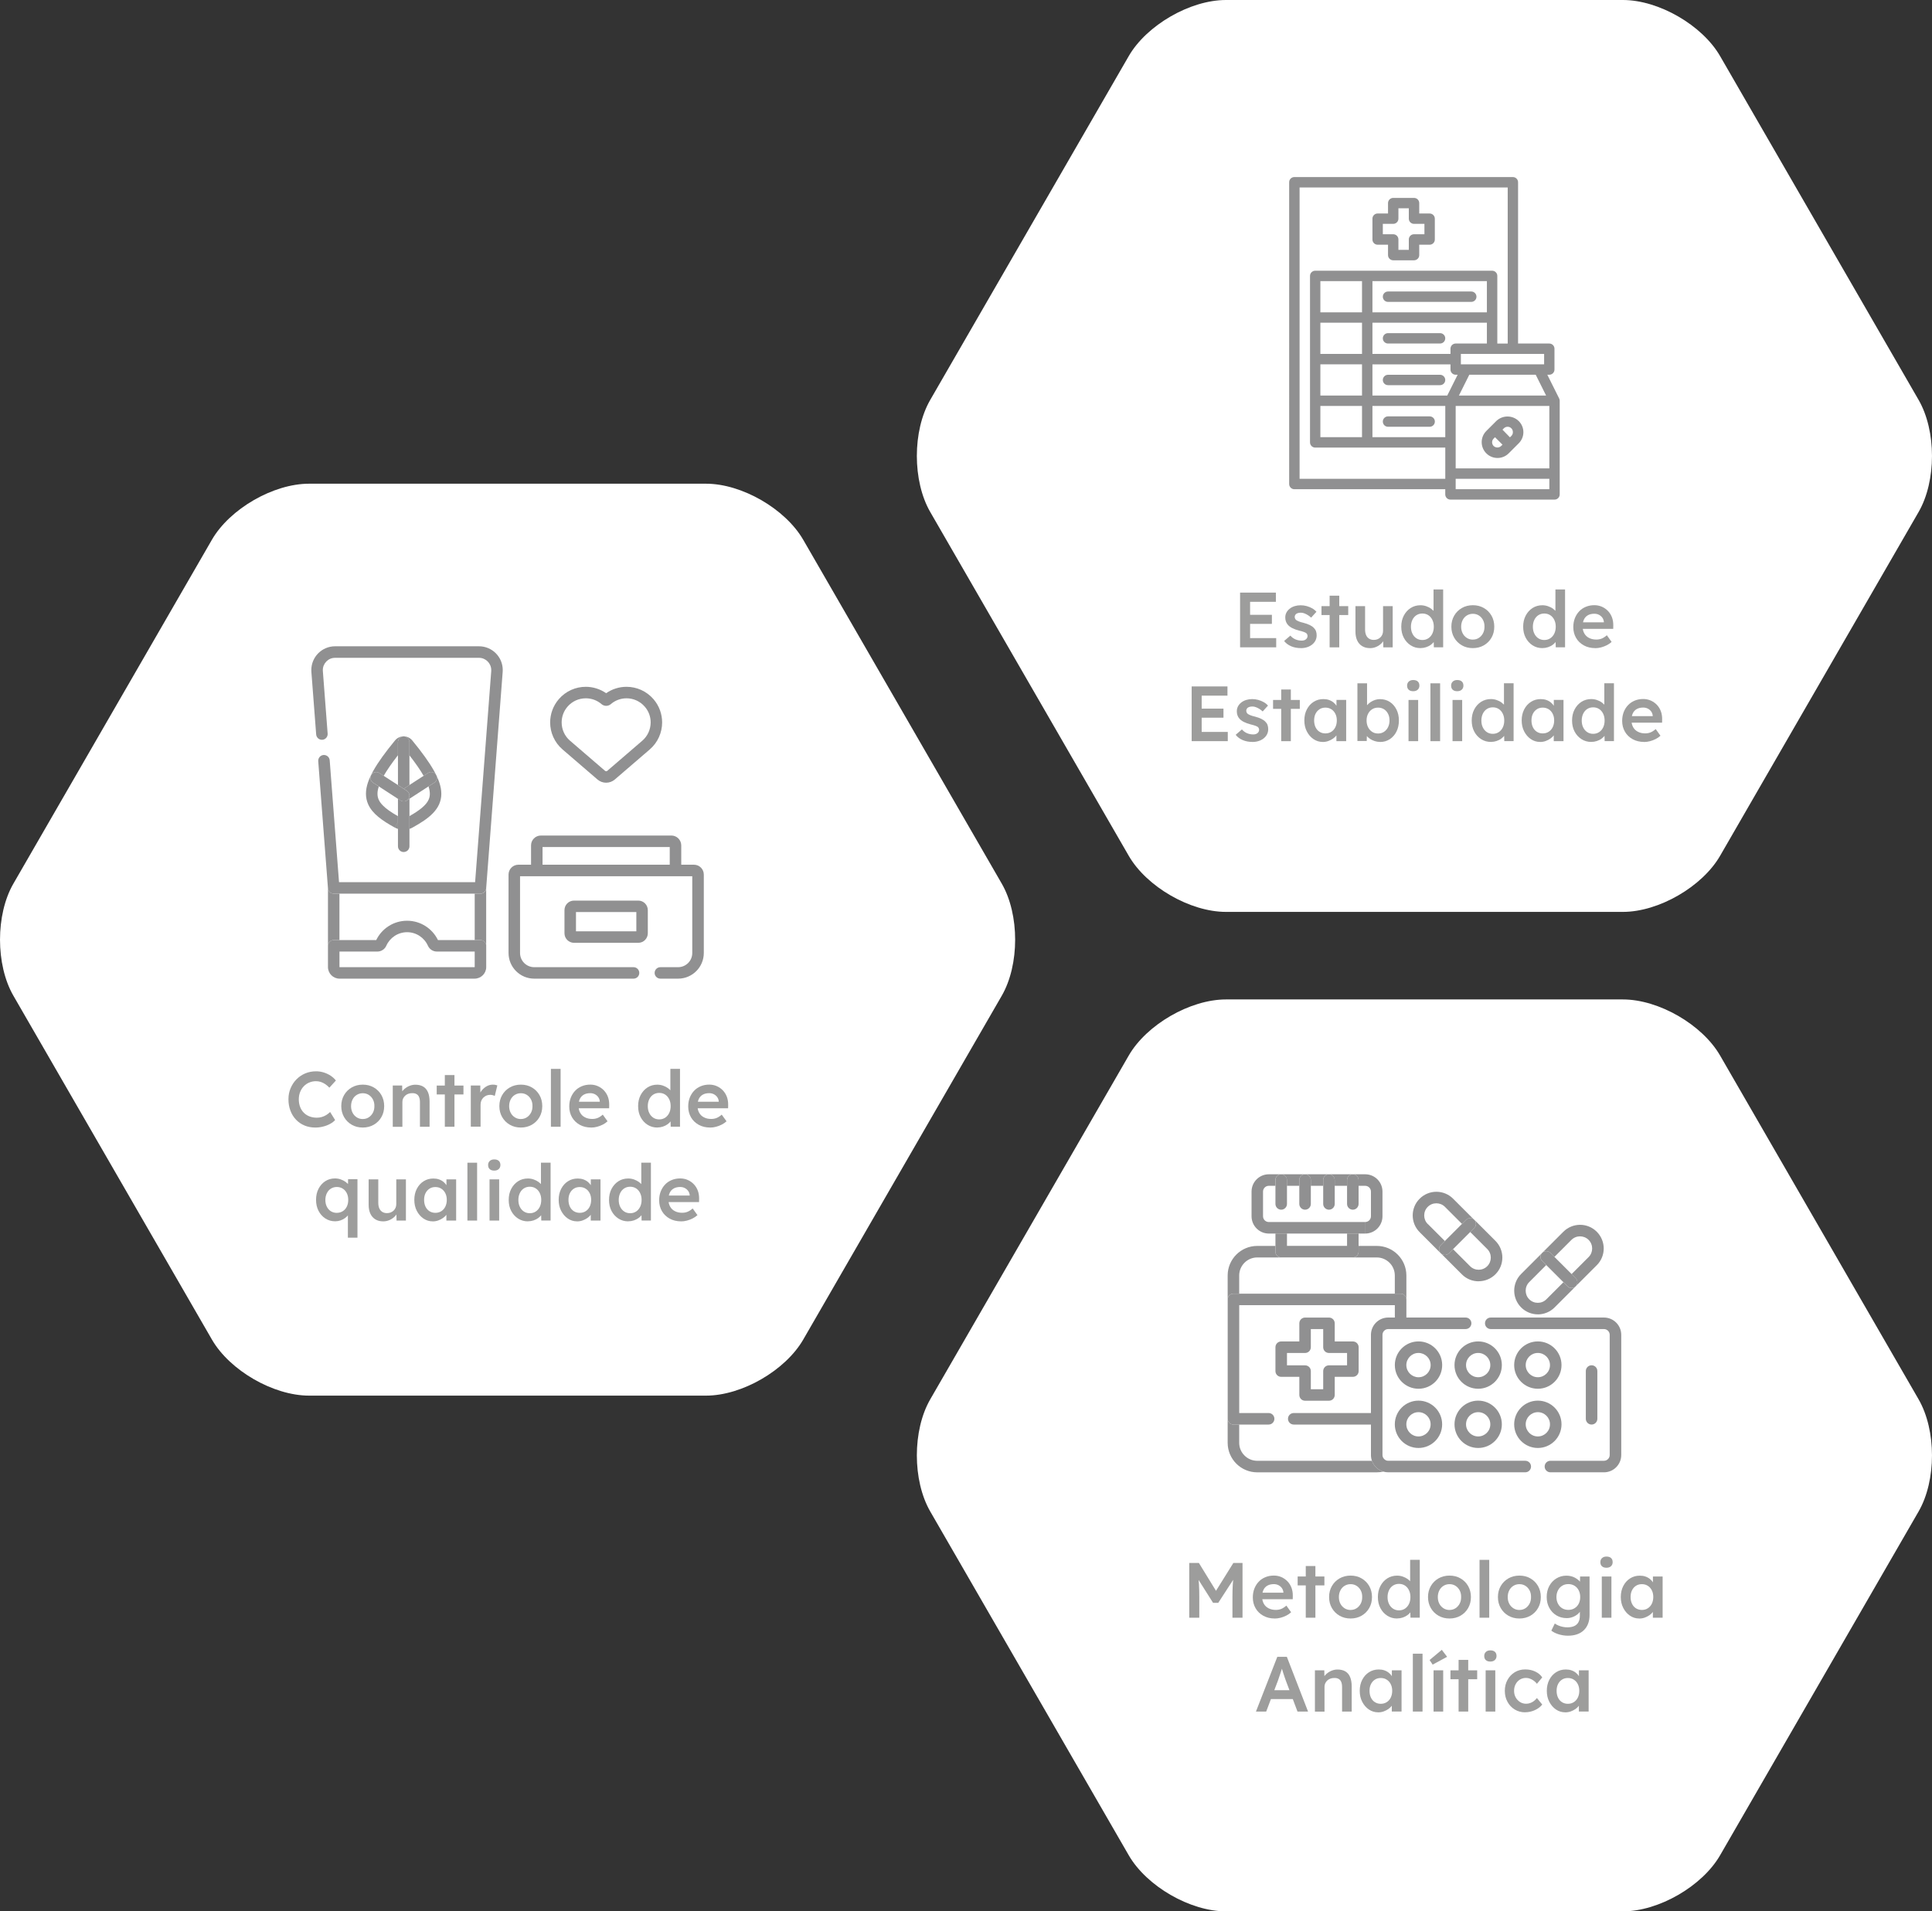 <?xml version="1.0" encoding="UTF-8"?>
<svg id="Camada_2" data-name="Camada 2" xmlns="http://www.w3.org/2000/svg" viewBox="0 0 609.71 603.24">
  <rect x="0" y="0" width="609.71" height="603.24" fill="#333333" stroke="none"/>
  <defs>
    <style>
      .cls-1 {
        fill: #909091;
      }

      .cls-2 {
        fill: #fff;
      }

      .cls-3 {
        fill: #9d9d9c;
      }
    </style>
  </defs>
  <g id="Camada_1-2" data-name="Camada 1">
    <path class="cls-2" d="M253.49,170.37c-5.65-9.78-19.38-17.71-30.68-17.71h-125.27c-11.3,0-25.03,7.93-30.68,17.71L4.24,278.86c-5.65,9.78-5.65,25.64,0,35.42l62.63,108.48c5.65,9.78,19.38,17.71,30.68,17.71h125.27c11.3,0,25.03-7.93,30.68-17.71l62.63-108.48c5.65-9.78,5.65-25.64,0-35.42l-62.63-108.48"/>
    <path class="cls-2" d="M542.84,17.71c-5.65-9.78-19.38-17.71-30.68-17.71h-125.27c-11.29,0-25.03,7.93-30.68,17.71l-62.63,108.48c-5.65,9.78-5.65,25.64,0,35.42l62.63,108.48c5.65,9.78,19.38,17.71,30.68,17.71h125.27c11.29,0,25.03-7.93,30.68-17.71l62.63-108.48c5.65-9.78,5.65-25.64,0-35.42l-62.63-108.48"/>
    <path class="cls-2" d="M542.84,333.14c-5.65-9.78-19.38-17.71-30.68-17.71h-125.27c-11.29,0-25.03,7.93-30.68,17.71l-62.63,108.48c-5.65,9.78-5.65,25.64,0,35.43l62.63,108.48c5.65,9.78,19.38,17.71,30.68,17.71h125.27c11.29,0,25.03-7.93,30.68-17.71l62.63-108.48c5.65-9.78,5.65-25.64,0-35.43l-62.63-108.48"/>
    <g>
      <path class="cls-3" d="M99.54,355.86c-1.25,0-2.39-.21-3.43-.64s-1.93-1.04-2.69-1.84-1.35-1.74-1.76-2.84c-.42-1.09-.63-2.29-.63-3.59s.22-2.41.67-3.48,1.06-2.01,1.85-2.81c.79-.81,1.71-1.43,2.76-1.88,1.05-.44,2.2-.67,3.43-.67.84,0,1.65.12,2.44.37.79.25,1.51.59,2.17,1.02.66.44,1.21.94,1.65,1.52l-2.05,2.25c-.43-.44-.87-.82-1.32-1.12-.45-.3-.92-.53-1.41-.69s-.98-.23-1.49-.23c-.76,0-1.47.14-2.13.42-.67.28-1.24.67-1.73,1.18-.49.51-.87,1.12-1.15,1.81s-.42,1.48-.42,2.33.14,1.66.41,2.37c.27.71.66,1.32,1.16,1.83.5.51,1.1.9,1.8,1.17s1.47.41,2.31.41c.54,0,1.07-.07,1.58-.22.51-.15.98-.36,1.42-.63.44-.27.83-.59,1.2-.95l1.58,2.54c-.39.44-.92.85-1.58,1.21s-1.39.65-2.21.85c-.81.21-1.63.31-2.43.31Z"/>
      <path class="cls-3" d="M114.49,355.86c-1.3,0-2.46-.29-3.48-.88-1.02-.58-1.83-1.39-2.42-2.41-.59-1.02-.89-2.18-.89-3.48s.3-2.46.89-3.48c.59-1.02,1.4-1.82,2.42-2.41,1.02-.58,2.18-.88,3.48-.88s2.44.29,3.46.88c1.02.58,1.82,1.39,2.41,2.41.58,1.02.88,2.18.88,3.48s-.29,2.46-.88,3.48c-.58,1.02-1.39,1.82-2.41,2.41-1.02.58-2.17.88-3.46.88ZM114.49,353.17c.71,0,1.34-.18,1.89-.54.55-.36.99-.85,1.31-1.46s.47-1.3.46-2.07c.02-.79-.14-1.49-.46-2.1-.32-.61-.76-1.09-1.31-1.44-.55-.35-1.18-.53-1.89-.53s-1.35.18-1.91.53c-.57.35-1.01.84-1.32,1.46s-.47,1.31-.47,2.09.16,1.46.47,2.07.75,1.09,1.32,1.46c.57.36,1.21.54,1.91.54Z"/>
      <path class="cls-3" d="M123.95,355.61v-13.01h2.96l.05,2.67-.57.3c.16-.59.49-1.13.96-1.62.48-.48,1.04-.88,1.7-1.17s1.33-.44,2.02-.44c.99,0,1.81.2,2.48.59.67.39,1.17.99,1.51,1.78.34.79.51,1.78.51,2.96v7.95h-3.04v-7.73c0-.66-.09-1.21-.27-1.64-.18-.44-.46-.76-.84-.96-.38-.21-.84-.3-1.38-.28-.44,0-.85.07-1.22.21-.37.14-.69.34-.96.59s-.49.55-.64.88c-.16.33-.23.69-.23,1.09v7.85h-3.04Z"/>
      <path class="cls-3" d="M137.82,345.42v-2.81h8.44v2.81h-8.44ZM140.38,355.61v-16.31h3.04v16.31h-3.04Z"/>
      <path class="cls-3" d="M148.58,355.61v-13.01h2.99l.05,4.15-.42-.94c.18-.66.49-1.25.94-1.78s.96-.94,1.54-1.25,1.2-.46,1.84-.46c.28,0,.55.02.8.07.25.05.46.11.63.17l-.81,3.33c-.18-.1-.4-.18-.67-.25-.26-.07-.53-.1-.79-.1-.41,0-.8.08-1.17.23-.37.16-.7.37-.97.65-.28.28-.5.6-.65.97s-.23.79-.23,1.25v6.94h-3.06Z"/>
    </g>
    <g>
      <path class="cls-3" d="M164.38,355.86c-1.3,0-2.46-.29-3.48-.88-1.02-.58-1.83-1.39-2.42-2.41-.59-1.02-.89-2.18-.89-3.48s.3-2.46.89-3.48c.59-1.02,1.4-1.82,2.42-2.41,1.02-.58,2.18-.88,3.48-.88s2.44.29,3.46.88c1.02.58,1.82,1.39,2.41,2.41.58,1.02.88,2.18.88,3.48s-.29,2.46-.88,3.48c-.58,1.02-1.39,1.82-2.41,2.41-1.02.58-2.17.88-3.46.88ZM164.38,353.17c.71,0,1.34-.18,1.89-.54.55-.36.99-.85,1.31-1.46s.47-1.3.46-2.07c.02-.79-.14-1.49-.46-2.1-.32-.61-.76-1.09-1.31-1.44-.55-.35-1.18-.53-1.89-.53s-1.35.18-1.91.53c-.57.35-1.01.84-1.32,1.46s-.47,1.31-.47,2.09.16,1.46.47,2.07.75,1.09,1.32,1.46c.57.36,1.21.54,1.91.54Z"/>
      <path class="cls-3" d="M173.86,355.61v-18.26h3.06v18.26h-3.06Z"/>
      <path class="cls-3" d="M186.59,355.86c-1.37,0-2.57-.29-3.62-.86-1.04-.58-1.86-1.36-2.44-2.36-.58-1-.88-2.14-.88-3.42,0-1.02.16-1.95.49-2.79.33-.84.79-1.57,1.37-2.18.58-.62,1.28-1.09,2.1-1.43.81-.34,1.71-.51,2.68-.51.86,0,1.65.16,2.39.49.74.33,1.38.78,1.92,1.35.54.57.96,1.24,1.25,2.02.29.78.42,1.63.41,2.55l-.02,1.06h-10.54l-.57-2.07h8.56l-.4.42v-.54c-.05-.51-.21-.96-.49-1.34-.28-.39-.64-.69-1.07-.91-.44-.22-.92-.33-1.44-.33-.81,0-1.49.16-2.04.47-.55.31-.97.76-1.25,1.34s-.42,1.31-.42,2.18.18,1.57.53,2.2c.35.63.85,1.11,1.51,1.44.65.34,1.41.51,2.28.51.61,0,1.17-.1,1.68-.3.51-.2,1.06-.55,1.65-1.06l1.51,2.1c-.44.41-.95.76-1.52,1.05s-1.16.51-1.79.68-1.24.25-1.85.25Z"/>
      <path class="cls-3" d="M207.45,355.86c-1.15,0-2.18-.29-3.1-.88-.91-.58-1.64-1.38-2.17-2.39-.54-1.01-.8-2.18-.8-3.49s.26-2.46.79-3.48c.53-1.02,1.25-1.82,2.16-2.41s1.95-.88,3.1-.88c.62,0,1.23.1,1.81.3.58.2,1.11.47,1.57.8.46.34.83.71,1.1,1.12s.42.84.46,1.28l-.81.1v-8.59h3.04v18.26h-2.94l-.07-3.06.59.05c-.02.41-.16.81-.43,1.18s-.62.72-1.05,1.04c-.43.31-.93.56-1.49.75-.57.19-1.15.28-1.74.28ZM208.04,353.29c.71,0,1.33-.18,1.88-.54.54-.36.97-.86,1.27-1.48.3-.62.46-1.35.46-2.17s-.15-1.53-.46-2.16c-.3-.63-.73-1.13-1.27-1.48-.54-.35-1.17-.53-1.88-.53s-1.33.18-1.88.53c-.54.35-.97.85-1.27,1.48-.3.63-.46,1.35-.46,2.16s.15,1.55.46,2.17c.3.62.73,1.12,1.27,1.48.54.36,1.17.54,1.88.54Z"/>
      <path class="cls-3" d="M224.13,355.86c-1.37,0-2.57-.29-3.62-.86-1.04-.58-1.86-1.36-2.44-2.36-.58-1-.88-2.14-.88-3.42,0-1.02.16-1.95.49-2.79.33-.84.79-1.57,1.37-2.18.58-.62,1.28-1.09,2.1-1.43.81-.34,1.71-.51,2.68-.51.86,0,1.65.16,2.39.49.74.33,1.38.78,1.92,1.35.54.57.96,1.24,1.25,2.02.29.78.42,1.63.41,2.55l-.02,1.06h-10.54l-.57-2.07h8.56l-.4.42v-.54c-.05-.51-.21-.96-.49-1.34-.28-.39-.64-.69-1.07-.91-.44-.22-.92-.33-1.44-.33-.81,0-1.49.16-2.04.47-.55.31-.97.76-1.25,1.34s-.42,1.31-.42,2.18.18,1.57.53,2.2c.35.63.85,1.11,1.51,1.44.65.34,1.41.51,2.28.51.61,0,1.17-.1,1.68-.3.51-.2,1.06-.55,1.65-1.06l1.51,2.1c-.44.41-.95.76-1.52,1.05s-1.16.51-1.79.68-1.24.25-1.85.25Z"/>
    </g>
    <g>
      <path class="cls-3" d="M109.79,390.65v-8.54l.62.07c-.02.4-.16.79-.43,1.17s-.63.74-1.06,1.06c-.44.32-.92.58-1.46.76-.54.19-1.09.28-1.67.28-1.15,0-2.18-.29-3.1-.88s-1.63-1.39-2.16-2.41c-.53-1.02-.79-2.18-.79-3.48s.26-2.48.78-3.49c.52-1.01,1.23-1.81,2.12-2.39.9-.58,1.92-.88,3.07-.88.62,0,1.23.1,1.8.3.58.2,1.09.46,1.55.79s.83.7,1.1,1.11c.27.41.42.83.43,1.26l-.79.07.05-3.28h2.96v18.46h-3.04ZM106.29,382.78c.71,0,1.33-.17,1.88-.52s.97-.82,1.27-1.43.46-1.32.46-2.12-.15-1.52-.46-2.13c-.3-.62-.73-1.1-1.27-1.44s-1.17-.52-1.88-.52-1.33.18-1.88.53-.97.84-1.27,1.46c-.3.62-.46,1.32-.46,2.11s.15,1.49.46,2.11c.3.62.73,1.1,1.27,1.44s1.17.52,1.88.52Z"/>
      <path class="cls-3" d="M120.9,385.47c-.94,0-1.75-.21-2.44-.63-.69-.42-1.22-1.02-1.58-1.8-.36-.78-.54-1.71-.54-2.8v-8.02h3.04v7.38c0,.69.11,1.28.32,1.76.21.49.53.86.94,1.12.41.26.9.39,1.48.39.43,0,.82-.07,1.17-.21.35-.14.66-.34.93-.59.26-.25.47-.56.62-.91.15-.35.22-.74.22-1.15v-7.8h3.04v13.01h-2.96l-.05-2.71.54-.3c-.2.62-.53,1.18-1,1.67-.47.49-1.02.87-1.67,1.16-.64.29-1.32.43-2.05.43Z"/>
      <path class="cls-3" d="M136.55,385.47c-1.07,0-2.04-.3-2.91-.89-.87-.59-1.57-1.4-2.1-2.42-.53-1.02-.79-2.18-.79-3.48s.26-2.46.79-3.48c.53-1.02,1.24-1.82,2.15-2.39.9-.58,1.92-.86,3.06-.86.66,0,1.26.09,1.8.28s1.02.46,1.43.8c.41.35.75.74,1.02,1.18s.46.92.56,1.43l-.67-.17v-3.26h3.06v13.01h-3.08v-3.11l.72-.12c-.12.44-.33.88-.63,1.3-.3.42-.68.79-1.14,1.11-.45.32-.95.58-1.51.78-.55.2-1.14.3-1.76.3ZM137.39,382.78c.71,0,1.33-.17,1.88-.52s.97-.83,1.27-1.44c.3-.62.46-1.33.46-2.13s-.15-1.49-.46-2.1c-.3-.61-.73-1.09-1.27-1.43-.54-.35-1.17-.52-1.88-.52s-1.33.17-1.86.52c-.53.34-.95.82-1.25,1.43-.3.61-.44,1.31-.44,2.1s.15,1.52.44,2.13c.3.62.71,1.1,1.25,1.44s1.16.52,1.86.52Z"/>
      <path class="cls-3" d="M147.51,385.22v-18.26h3.06v18.26h-3.06Z"/>
      <path class="cls-3" d="M155.97,369.45c-.61,0-1.08-.15-1.42-.46s-.51-.74-.51-1.3c0-.53.17-.95.52-1.28.35-.33.81-.49,1.41-.49.62,0,1.11.15,1.44.46.34.3.51.74.51,1.32,0,.51-.17.93-.52,1.26-.35.33-.82.49-1.43.49ZM154.49,385.22v-13.01h3.04v13.01h-3.04Z"/>
      <path class="cls-3" d="M166.61,385.47c-1.15,0-2.18-.29-3.1-.88-.91-.58-1.64-1.38-2.17-2.39-.54-1.01-.8-2.18-.8-3.49s.26-2.46.79-3.48c.53-1.02,1.25-1.82,2.16-2.41s1.95-.88,3.1-.88c.62,0,1.23.1,1.81.3.58.2,1.11.47,1.57.8.46.34.83.71,1.1,1.12s.42.84.46,1.28l-.81.1v-8.59h3.04v18.26h-2.94l-.07-3.06.59.05c-.02.41-.16.81-.43,1.18s-.62.72-1.05,1.04c-.43.31-.93.56-1.49.75-.57.19-1.15.28-1.74.28ZM167.2,382.9c.71,0,1.33-.18,1.88-.54.54-.36.97-.86,1.27-1.48.3-.62.46-1.35.46-2.17s-.15-1.53-.46-2.16c-.3-.63-.73-1.13-1.27-1.48-.54-.35-1.17-.53-1.88-.53s-1.33.18-1.88.53c-.54.35-.97.85-1.27,1.48-.3.63-.46,1.35-.46,2.16s.15,1.55.46,2.17c.3.62.73,1.12,1.27,1.48.54.36,1.17.54,1.88.54Z"/>
      <path class="cls-3" d="M182.11,385.47c-1.07,0-2.04-.3-2.91-.89-.87-.59-1.57-1.4-2.1-2.42-.53-1.02-.79-2.18-.79-3.48s.26-2.46.79-3.48c.53-1.02,1.24-1.82,2.15-2.39.9-.58,1.92-.86,3.06-.86.66,0,1.26.09,1.8.28s1.02.46,1.43.8c.41.35.75.74,1.02,1.18s.46.92.56,1.43l-.67-.17v-3.26h3.06v13.01h-3.08v-3.11l.72-.12c-.12.44-.33.88-.63,1.3-.3.42-.68.79-1.14,1.11-.45.32-.95.58-1.51.78-.55.2-1.14.3-1.76.3ZM182.95,382.78c.71,0,1.33-.17,1.88-.52s.97-.83,1.27-1.44c.3-.62.46-1.33.46-2.13s-.15-1.49-.46-2.1c-.3-.61-.73-1.09-1.27-1.43-.54-.35-1.17-.52-1.88-.52s-1.33.17-1.86.52c-.53.34-.95.82-1.25,1.43-.3.61-.44,1.31-.44,2.1s.15,1.52.44,2.13c.3.62.71,1.1,1.25,1.44s1.16.52,1.86.52Z"/>
      <path class="cls-3" d="M198.27,385.47c-1.15,0-2.18-.29-3.1-.88-.91-.58-1.64-1.38-2.17-2.39-.54-1.01-.8-2.18-.8-3.49s.26-2.46.79-3.48c.53-1.02,1.25-1.82,2.16-2.41s1.95-.88,3.1-.88c.62,0,1.23.1,1.81.3.58.2,1.11.47,1.57.8.46.34.83.71,1.1,1.12s.42.84.46,1.28l-.81.1v-8.59h3.04v18.26h-2.94l-.07-3.06.59.05c-.02.41-.16.81-.43,1.18s-.62.72-1.05,1.04c-.43.31-.93.56-1.49.75-.57.19-1.15.28-1.74.28ZM198.87,382.9c.71,0,1.33-.18,1.88-.54.54-.36.97-.86,1.27-1.48.3-.62.46-1.35.46-2.17s-.15-1.53-.46-2.16c-.3-.63-.73-1.13-1.27-1.48-.54-.35-1.17-.53-1.88-.53s-1.33.18-1.88.53c-.54.35-.97.85-1.27,1.48-.3.63-.46,1.35-.46,2.16s.15,1.55.46,2.17c.3.62.73,1.12,1.27,1.48.54.36,1.17.54,1.88.54Z"/>
      <path class="cls-3" d="M214.96,385.47c-1.37,0-2.57-.29-3.62-.86-1.04-.58-1.86-1.36-2.44-2.36-.58-1-.88-2.14-.88-3.42,0-1.02.16-1.95.49-2.79.33-.84.79-1.57,1.37-2.18.58-.62,1.28-1.09,2.1-1.43.81-.34,1.71-.51,2.68-.51.86,0,1.65.16,2.39.49.74.33,1.38.78,1.92,1.35.54.57.96,1.24,1.25,2.02.29.78.42,1.63.41,2.55l-.02,1.06h-10.54l-.57-2.07h8.56l-.4.42v-.54c-.05-.51-.21-.96-.49-1.34-.28-.39-.64-.69-1.07-.91-.44-.22-.92-.33-1.44-.33-.81,0-1.49.16-2.04.47-.55.31-.97.76-1.25,1.34s-.42,1.31-.42,2.18.18,1.57.53,2.2c.35.63.85,1.11,1.51,1.44.65.34,1.41.51,2.28.51.61,0,1.17-.1,1.68-.3.51-.2,1.06-.55,1.65-1.06l1.51,2.1c-.44.41-.95.76-1.52,1.05s-1.16.51-1.79.68-1.24.25-1.85.25Z"/>
    </g>
    <path class="cls-3" d="M391.35,204.31v-17.28h11.3v2.91h-8.14v11.45h8.24v2.91h-11.4ZM392.83,196.9v-2.86h8.56v2.86h-8.56Z"/>
    <path class="cls-3" d="M410.58,204.55c-1.15,0-2.18-.19-3.1-.58-.91-.39-1.66-.94-2.23-1.67l1.97-1.7c.49.56,1.04.96,1.65,1.21.61.25,1.25.37,1.92.37.28,0,.53-.03.75-.1.22-.07.42-.16.58-.3.16-.13.29-.28.38-.46.09-.17.14-.37.14-.58,0-.39-.15-.71-.44-.94-.17-.12-.42-.24-.78-.37-.35-.13-.81-.26-1.37-.39-.89-.23-1.63-.5-2.22-.8-.59-.3-1.05-.65-1.38-1.02-.28-.31-.49-.67-.63-1.06-.14-.4-.21-.82-.21-1.28,0-.58.13-1.1.38-1.57.25-.47.6-.88,1.05-1.22.44-.35.96-.61,1.55-.79.59-.18,1.21-.27,1.85-.27s1.3.08,1.91.25c.62.17,1.19.4,1.73.7.54.3.99.67,1.37,1.1l-1.68,1.85c-.31-.3-.65-.56-1.02-.79-.37-.23-.74-.42-1.12-.56-.38-.14-.73-.21-1.06-.21s-.59.03-.84.09c-.25.06-.45.14-.62.26-.17.12-.29.26-.38.43-.09.17-.14.37-.14.6.02.2.07.38.16.56s.22.32.38.43c.18.12.45.25.81.4.36.15.83.29,1.41.42.81.21,1.48.45,2.02.72.54.26.97.57,1.28.91.31.3.53.64.67,1.04.13.4.2.83.2,1.31,0,.77-.22,1.46-.65,2.07-.44.61-1.03,1.09-1.78,1.43s-1.59.52-2.53.52Z"/>
    <path class="cls-3" d="M417.04,194.11v-2.81h8.44v2.81h-8.44ZM419.61,204.31v-16.31h3.04v16.31h-3.04Z"/>
    <path class="cls-3" d="M432.32,204.55c-.94,0-1.75-.21-2.44-.63-.69-.42-1.22-1.02-1.58-1.8-.36-.78-.54-1.72-.54-2.8v-8.02h3.04v7.38c0,.69.11,1.28.32,1.76.21.49.53.86.94,1.12.41.26.9.4,1.48.4.43,0,.82-.07,1.17-.21.35-.14.66-.34.92-.59.26-.25.47-.56.62-.91.15-.35.22-.74.22-1.15v-7.8h3.04v13.01h-2.96l-.05-2.71.54-.3c-.2.63-.53,1.18-1,1.67-.47.49-1.02.87-1.67,1.16s-1.32.43-2.05.43Z"/>
    <path class="cls-3" d="M448.29,204.55c-1.15,0-2.18-.29-3.1-.88-.91-.58-1.64-1.38-2.17-2.39-.54-1.01-.8-2.18-.8-3.49s.26-2.46.79-3.48,1.25-1.82,2.16-2.41c.91-.58,1.95-.88,3.1-.88.62,0,1.23.1,1.81.3.58.2,1.11.46,1.57.8.46.34.83.71,1.1,1.12.27.41.42.84.46,1.28l-.81.1v-8.59h3.04v18.26h-2.94l-.07-3.06.59.05c-.02.41-.16.81-.43,1.19s-.62.72-1.05,1.04-.92.56-1.49.75c-.57.19-1.15.28-1.74.28ZM448.88,201.99c.71,0,1.33-.18,1.88-.54s.97-.86,1.27-1.48c.3-.62.46-1.35.46-2.17s-.15-1.53-.46-2.16c-.3-.63-.73-1.13-1.27-1.48-.54-.35-1.17-.53-1.88-.53s-1.33.18-1.88.53c-.54.35-.97.85-1.27,1.48-.3.63-.46,1.35-.46,2.16s.15,1.55.46,2.17c.3.63.73,1.12,1.27,1.48s1.17.54,1.88.54Z"/>
    <path class="cls-3" d="M464.82,204.55c-1.3,0-2.46-.29-3.48-.88-1.02-.58-1.83-1.39-2.42-2.41-.59-1.02-.89-2.18-.89-3.48s.3-2.46.89-3.48c.59-1.02,1.4-1.82,2.42-2.41,1.02-.58,2.18-.88,3.48-.88s2.43.29,3.46.88c1.02.58,1.82,1.39,2.41,2.41s.88,2.18.88,3.48-.29,2.46-.88,3.48c-.58,1.02-1.39,1.82-2.41,2.41-1.02.58-2.17.88-3.46.88ZM464.82,201.86c.71,0,1.34-.18,1.89-.54.55-.36.99-.85,1.31-1.46.32-.61.47-1.3.46-2.07.02-.79-.14-1.49-.46-2.1-.32-.61-.76-1.09-1.31-1.44-.55-.35-1.18-.53-1.89-.53s-1.35.18-1.91.53c-.57.35-1.01.84-1.32,1.46-.31.62-.47,1.31-.47,2.09s.16,1.46.47,2.07c.31.61.75,1.09,1.32,1.46s1.21.54,1.91.54Z"/>
    <path class="cls-3" d="M486.76,204.55c-1.15,0-2.18-.29-3.1-.88-.91-.58-1.64-1.38-2.17-2.39-.54-1.01-.8-2.18-.8-3.49s.26-2.46.79-3.48,1.25-1.82,2.16-2.41c.91-.58,1.95-.88,3.1-.88.62,0,1.23.1,1.81.3.58.2,1.11.46,1.57.8.46.34.83.71,1.1,1.12.27.41.42.84.46,1.28l-.81.1v-8.59h3.04v18.26h-2.94l-.07-3.06.59.05c-.02.41-.16.81-.43,1.19s-.62.72-1.05,1.04-.92.56-1.49.75c-.57.19-1.15.28-1.74.28ZM487.36,201.99c.71,0,1.33-.18,1.88-.54s.97-.86,1.27-1.48c.3-.62.46-1.35.46-2.17s-.15-1.53-.46-2.16c-.3-.63-.73-1.13-1.27-1.48-.54-.35-1.17-.53-1.88-.53s-1.33.18-1.88.53c-.54.35-.97.85-1.27,1.48-.3.63-.46,1.35-.46,2.16s.15,1.55.46,2.17c.3.63.73,1.12,1.27,1.48s1.17.54,1.88.54Z"/>
    <path class="cls-3" d="M503.45,204.55c-1.37,0-2.57-.29-3.62-.86-1.05-.58-1.86-1.36-2.44-2.36-.58-1-.88-2.13-.88-3.42,0-1.02.17-1.95.49-2.79.33-.84.79-1.57,1.37-2.18.58-.62,1.28-1.09,2.1-1.43s1.71-.51,2.68-.51c.86,0,1.65.17,2.39.49.74.33,1.38.78,1.93,1.35.54.57.96,1.24,1.25,2.02.29.78.42,1.63.41,2.55l-.02,1.06h-10.54l-.57-2.07h8.56l-.4.42v-.54c-.05-.51-.21-.96-.49-1.34-.28-.39-.64-.69-1.07-.91-.44-.22-.92-.33-1.44-.33-.81,0-1.49.16-2.04.47-.55.31-.97.76-1.25,1.35-.28.58-.42,1.31-.42,2.18s.18,1.57.53,2.2c.35.63.86,1.11,1.51,1.44.65.34,1.41.51,2.28.51.61,0,1.17-.1,1.68-.3.51-.2,1.06-.55,1.65-1.06l1.5,2.1c-.44.41-.95.76-1.52,1.05-.57.29-1.16.51-1.79.68-.63.16-1.24.25-1.85.25Z"/>
    <path class="cls-3" d="M376.07,233.92v-17.28h11.3v2.91h-8.14v11.45h8.24v2.91h-11.4ZM377.55,226.51v-2.86h8.56v2.86h-8.56Z"/>
    <path class="cls-3" d="M395.29,234.16c-1.15,0-2.18-.19-3.1-.58-.91-.39-1.66-.94-2.23-1.67l1.97-1.7c.49.56,1.04.96,1.65,1.21.61.25,1.25.37,1.92.37.28,0,.53-.03.75-.1.22-.07.42-.16.58-.3.16-.13.29-.28.38-.46.09-.17.14-.37.14-.58,0-.39-.15-.71-.44-.94-.17-.12-.42-.24-.78-.37-.35-.13-.81-.26-1.37-.39-.89-.23-1.63-.5-2.22-.8-.59-.3-1.05-.65-1.38-1.02-.28-.31-.49-.67-.63-1.06-.14-.4-.21-.82-.21-1.28,0-.58.13-1.1.38-1.57.25-.47.6-.88,1.05-1.22.44-.35.96-.61,1.55-.79.59-.18,1.21-.27,1.85-.27s1.3.08,1.91.25c.62.17,1.19.4,1.73.7.54.3.99.67,1.37,1.1l-1.68,1.85c-.31-.3-.65-.56-1.02-.79-.37-.23-.74-.42-1.12-.56-.38-.14-.73-.21-1.06-.21s-.59.03-.84.09c-.25.06-.45.14-.62.26-.17.12-.29.26-.38.43-.09.17-.14.37-.14.6.02.2.07.38.16.56s.22.32.38.43c.18.12.45.25.81.4.36.15.83.29,1.41.42.81.21,1.48.45,2.02.72.54.26.97.57,1.28.91.31.3.53.64.67,1.04.13.4.2.83.2,1.31,0,.77-.22,1.46-.65,2.07-.44.61-1.03,1.09-1.78,1.43s-1.59.52-2.53.52Z"/>
    <path class="cls-3" d="M401.76,223.72v-2.81h8.44v2.81h-8.44ZM404.33,233.92v-16.31h3.04v16.31h-3.04Z"/>
    <path class="cls-3" d="M417.43,234.16c-1.07,0-2.04-.3-2.91-.89s-1.57-1.4-2.1-2.42c-.53-1.02-.79-2.18-.79-3.48s.26-2.46.79-3.48c.53-1.02,1.24-1.82,2.15-2.39.91-.58,1.93-.86,3.06-.86.66,0,1.26.09,1.8.28.54.19,1.02.46,1.43.8s.75.74,1.02,1.18.46.92.56,1.43l-.67-.17v-3.26h3.06v13.01h-3.08v-3.11l.72-.12c-.12.44-.33.88-.63,1.3s-.68.79-1.13,1.11c-.45.32-.96.58-1.51.78-.55.2-1.14.3-1.76.3ZM418.27,231.47c.71,0,1.33-.17,1.88-.52.54-.35.97-.83,1.27-1.44.3-.62.46-1.33.46-2.13s-.15-1.49-.46-2.1c-.3-.61-.73-1.09-1.27-1.43s-1.17-.52-1.88-.52-1.33.17-1.86.52-.95.82-1.25,1.43-.44,1.31-.44,2.1.15,1.52.44,2.13c.3.62.71,1.1,1.25,1.44.54.35,1.16.52,1.86.52Z"/>
    <path class="cls-3" d="M435.55,234.16c-.58,0-1.14-.09-1.69-.26-.55-.17-1.05-.41-1.49-.7-.44-.3-.81-.63-1.11-1-.3-.37-.49-.74-.59-1.12l.72-.32-.07,3.11h-2.94v-18.21h3.04v8.27l-.54-.25c.08-.4.27-.77.56-1.12.29-.35.65-.67,1.07-.96.43-.29.9-.52,1.41-.69.51-.17,1.03-.26,1.55-.26,1.17,0,2.2.29,3.1.86.9.58,1.6,1.37,2.12,2.39.52,1.02.78,2.18.78,3.48s-.25,2.48-.76,3.5c-.51,1.02-1.21,1.82-2.11,2.41-.9.58-1.9.88-3.02.88ZM434.91,231.5c.69,0,1.31-.18,1.85-.53s.97-.84,1.28-1.46c.31-.62.47-1.33.47-2.13s-.15-1.49-.46-2.1-.73-1.09-1.27-1.43-1.17-.52-1.88-.52-1.33.17-1.88.52-.97.82-1.28,1.43-.47,1.31-.47,2.1.16,1.52.47,2.13c.31.62.74,1.1,1.28,1.46s1.17.53,1.88.53Z"/>
    <path class="cls-3" d="M445.99,218.15c-.61,0-1.08-.15-1.42-.46-.34-.3-.51-.74-.51-1.3,0-.53.17-.95.52-1.28s.81-.49,1.41-.49c.62,0,1.11.15,1.44.46.34.3.51.74.51,1.32,0,.51-.17.93-.52,1.26s-.82.49-1.43.49ZM444.51,233.92v-13.01h3.04v13.01h-3.04Z"/>
    <path class="cls-3" d="M451.42,233.92v-18.26h3.06v18.26h-3.06Z"/>
    <path class="cls-3" d="M459.88,218.15c-.61,0-1.08-.15-1.42-.46-.34-.3-.51-.74-.51-1.3,0-.53.17-.95.52-1.28s.81-.49,1.41-.49c.62,0,1.11.15,1.44.46.34.3.51.74.51,1.32,0,.51-.17.93-.52,1.26s-.82.49-1.43.49ZM458.4,233.92v-13.01h3.04v13.01h-3.04Z"/>
    <path class="cls-3" d="M470.52,234.16c-1.15,0-2.18-.29-3.1-.88-.91-.58-1.64-1.38-2.17-2.39-.54-1.01-.8-2.18-.8-3.49s.26-2.46.79-3.48,1.25-1.82,2.16-2.41c.91-.58,1.95-.88,3.1-.88.62,0,1.23.1,1.81.3.58.2,1.11.46,1.57.8.46.34.83.71,1.1,1.12.27.41.42.84.46,1.28l-.81.1v-8.59h3.04v18.26h-2.94l-.07-3.06.59.05c-.02.41-.16.81-.43,1.19s-.62.72-1.05,1.04-.92.56-1.49.75c-.57.19-1.15.28-1.74.28ZM471.11,231.6c.71,0,1.33-.18,1.88-.54s.97-.86,1.27-1.48c.3-.62.46-1.35.46-2.17s-.15-1.53-.46-2.16c-.3-.63-.73-1.13-1.27-1.48-.54-.35-1.17-.53-1.88-.53s-1.33.18-1.88.53c-.54.35-.97.85-1.27,1.48-.3.63-.46,1.35-.46,2.16s.15,1.55.46,2.17c.3.63.73,1.12,1.27,1.48s1.17.54,1.88.54Z"/>
    <path class="cls-3" d="M486.02,234.16c-1.07,0-2.04-.3-2.91-.89s-1.57-1.4-2.1-2.42c-.53-1.02-.79-2.18-.79-3.48s.26-2.46.79-3.48c.53-1.02,1.24-1.82,2.15-2.39.91-.58,1.93-.86,3.06-.86.66,0,1.26.09,1.8.28.54.19,1.02.46,1.43.8s.75.74,1.02,1.18.46.92.56,1.43l-.67-.17v-3.26h3.06v13.01h-3.08v-3.11l.72-.12c-.12.44-.33.88-.63,1.3s-.68.79-1.13,1.11c-.45.32-.96.58-1.51.78-.55.2-1.14.3-1.76.3ZM486.86,231.47c.71,0,1.33-.17,1.88-.52.54-.35.97-.83,1.27-1.44.3-.62.46-1.33.46-2.13s-.15-1.49-.46-2.1c-.3-.61-.73-1.09-1.27-1.43s-1.17-.52-1.88-.52-1.33.17-1.86.52-.95.82-1.25,1.43-.44,1.31-.44,2.1.15,1.52.44,2.13c.3.62.71,1.1,1.25,1.44.54.35,1.16.52,1.86.52Z"/>
    <path class="cls-3" d="M502.19,234.16c-1.15,0-2.18-.29-3.1-.88-.91-.58-1.64-1.38-2.17-2.39-.54-1.01-.8-2.18-.8-3.49s.26-2.46.79-3.48,1.25-1.82,2.16-2.41c.91-.58,1.95-.88,3.1-.88.62,0,1.23.1,1.81.3.58.2,1.11.46,1.57.8.46.34.83.71,1.1,1.12.27.41.42.84.46,1.28l-.81.1v-8.59h3.04v18.26h-2.94l-.07-3.06.59.05c-.02.41-.16.81-.43,1.19s-.62.72-1.05,1.04-.92.56-1.49.75c-.57.19-1.15.28-1.74.28ZM502.78,231.6c.71,0,1.33-.18,1.88-.54s.97-.86,1.27-1.48c.3-.62.46-1.35.46-2.17s-.15-1.53-.46-2.16c-.3-.63-.73-1.13-1.27-1.48-.54-.35-1.17-.53-1.88-.53s-1.33.18-1.88.53c-.54.35-.97.85-1.27,1.48-.3.63-.46,1.35-.46,2.16s.15,1.55.46,2.17c.3.63.73,1.12,1.27,1.48s1.17.54,1.88.54Z"/>
    <path class="cls-3" d="M518.87,234.16c-1.37,0-2.57-.29-3.62-.86-1.05-.58-1.86-1.36-2.44-2.36-.58-1-.88-2.13-.88-3.42,0-1.02.17-1.95.49-2.79.33-.84.79-1.57,1.37-2.18.58-.62,1.28-1.09,2.1-1.43s1.71-.51,2.68-.51c.86,0,1.65.17,2.39.49.74.33,1.38.78,1.93,1.35.54.57.96,1.24,1.25,2.02.29.78.42,1.63.41,2.55l-.02,1.06h-10.54l-.57-2.07h8.56l-.4.42v-.54c-.05-.51-.21-.96-.49-1.34-.28-.39-.64-.69-1.07-.91-.44-.22-.92-.33-1.44-.33-.81,0-1.49.16-2.04.47-.55.31-.97.76-1.25,1.35-.28.58-.42,1.31-.42,2.18s.18,1.57.53,2.2c.35.63.86,1.11,1.51,1.44.65.34,1.41.51,2.28.51.61,0,1.17-.1,1.68-.3.51-.2,1.06-.55,1.65-1.06l1.5,2.1c-.44.41-.95.76-1.52,1.05-.57.29-1.16.51-1.79.68-.63.16-1.24.25-1.85.25Z"/>
    <g>
      <path class="cls-3" d="M375.31,510.56v-17.28h3.04l6.29,10.24-1.78-.02,6.37-10.22h2.89v17.28h-3.18v-6.49c0-1.48.04-2.81.11-4s.2-2.36.38-3.53l.39,1.06-5.36,8.27h-1.63l-5.18-8.19.34-1.13c.18,1.1.31,2.23.38,3.39s.11,2.54.11,4.13v6.49h-3.18Z"/>
      <path class="cls-3" d="M402.31,510.81c-1.37,0-2.57-.29-3.62-.86-1.05-.58-1.86-1.36-2.44-2.36-.58-1-.88-2.14-.88-3.42,0-1.02.17-1.95.49-2.79.33-.84.79-1.57,1.37-2.18.58-.62,1.28-1.09,2.1-1.43s1.71-.51,2.68-.51c.86,0,1.65.16,2.39.49.74.33,1.38.78,1.93,1.35.54.57.96,1.24,1.25,2.02s.42,1.63.41,2.55l-.02,1.06h-10.54l-.57-2.07h8.56l-.4.42v-.54c-.05-.51-.21-.96-.49-1.34-.28-.39-.64-.69-1.07-.91-.44-.22-.92-.33-1.44-.33-.81,0-1.49.16-2.04.47-.55.31-.97.76-1.25,1.34-.28.58-.42,1.31-.42,2.18s.18,1.57.53,2.2c.35.63.86,1.11,1.51,1.44.65.34,1.41.51,2.28.51.61,0,1.17-.1,1.68-.3.51-.2,1.06-.55,1.65-1.06l1.5,2.1c-.44.41-.95.76-1.52,1.05s-1.16.51-1.79.68c-.63.16-1.24.25-1.85.25Z"/>
      <path class="cls-3" d="M409.52,500.36v-2.81h8.44v2.81h-8.44ZM412.08,510.56v-16.31h3.04v16.31h-3.04Z"/>
      <path class="cls-3" d="M426.23,510.81c-1.3,0-2.46-.29-3.48-.88-1.02-.58-1.83-1.39-2.42-2.41-.59-1.02-.89-2.18-.89-3.48s.3-2.46.89-3.48c.59-1.02,1.4-1.82,2.42-2.41,1.02-.58,2.18-.88,3.48-.88s2.43.29,3.46.88c1.02.58,1.82,1.39,2.41,2.41.58,1.02.88,2.18.88,3.48s-.29,2.46-.88,3.48c-.58,1.02-1.39,1.82-2.41,2.41-1.02.58-2.17.88-3.46.88ZM426.23,508.11c.71,0,1.34-.18,1.89-.54.55-.36.99-.85,1.31-1.46.32-.61.47-1.3.46-2.07.02-.79-.14-1.49-.46-2.1-.32-.61-.76-1.09-1.31-1.44-.55-.35-1.18-.53-1.89-.53s-1.35.18-1.91.53c-.57.35-1.01.84-1.32,1.46-.31.62-.47,1.31-.47,2.09s.16,1.46.47,2.07c.31.61.75,1.09,1.32,1.46.57.36,1.21.54,1.91.54Z"/>
      <path class="cls-3" d="M440.91,510.81c-1.15,0-2.18-.29-3.1-.88s-1.64-1.38-2.17-2.39c-.54-1.01-.8-2.18-.8-3.49s.26-2.46.79-3.48c.53-1.02,1.25-1.82,2.16-2.41.91-.58,1.95-.88,3.1-.88.62,0,1.23.1,1.81.3s1.11.47,1.57.8c.46.34.83.71,1.1,1.12s.42.84.46,1.28l-.81.1v-8.59h3.04v18.26h-2.94l-.07-3.06.59.05c-.02.41-.16.81-.43,1.18s-.62.72-1.05,1.04c-.43.31-.92.56-1.49.75-.57.19-1.15.28-1.74.28ZM441.5,508.24c.71,0,1.33-.18,1.88-.54.54-.36.97-.86,1.27-1.48.3-.62.46-1.35.46-2.17s-.15-1.53-.46-2.16c-.3-.63-.73-1.13-1.27-1.48-.54-.35-1.17-.53-1.88-.53s-1.33.18-1.88.53c-.54.35-.97.85-1.27,1.48-.3.63-.46,1.35-.46,2.16s.15,1.55.46,2.17c.3.62.73,1.12,1.27,1.48.54.36,1.17.54,1.88.54Z"/>
      <path class="cls-3" d="M457.45,510.81c-1.3,0-2.46-.29-3.48-.88-1.02-.58-1.83-1.39-2.42-2.41-.59-1.02-.89-2.18-.89-3.48s.3-2.46.89-3.48c.59-1.02,1.4-1.82,2.42-2.41,1.02-.58,2.18-.88,3.48-.88s2.43.29,3.46.88c1.02.58,1.82,1.39,2.41,2.41.58,1.02.88,2.18.88,3.48s-.29,2.46-.88,3.48c-.58,1.02-1.39,1.82-2.41,2.41-1.02.58-2.17.88-3.46.88ZM457.45,508.11c.71,0,1.34-.18,1.89-.54.55-.36.99-.85,1.31-1.46.32-.61.47-1.3.46-2.07.02-.79-.14-1.49-.46-2.1-.32-.61-.76-1.09-1.31-1.44-.55-.35-1.18-.53-1.89-.53s-1.35.18-1.91.53c-.57.35-1.01.84-1.32,1.46-.31.62-.47,1.31-.47,2.09s.16,1.46.47,2.07c.31.61.75,1.09,1.32,1.46.57.36,1.21.54,1.91.54Z"/>
      <path class="cls-3" d="M466.92,510.56v-18.26h3.06v18.26h-3.06Z"/>
      <path class="cls-3" d="M479.51,510.81c-1.3,0-2.46-.29-3.48-.88-1.02-.58-1.83-1.39-2.42-2.41-.59-1.02-.89-2.18-.89-3.48s.3-2.46.89-3.48c.59-1.02,1.4-1.82,2.42-2.41,1.02-.58,2.18-.88,3.48-.88s2.43.29,3.46.88c1.02.58,1.82,1.39,2.41,2.41.58,1.02.88,2.18.88,3.48s-.29,2.46-.88,3.48c-.58,1.02-1.39,1.82-2.41,2.41-1.02.58-2.17.88-3.46.88ZM479.51,508.11c.71,0,1.34-.18,1.89-.54.55-.36.99-.85,1.31-1.46.32-.61.47-1.3.46-2.07.02-.79-.14-1.49-.46-2.1-.32-.61-.76-1.09-1.31-1.44-.55-.35-1.18-.53-1.89-.53s-1.35.18-1.91.53c-.57.35-1.01.84-1.32,1.46-.31.62-.47,1.31-.47,2.09s.16,1.46.47,2.07c.31.61.75,1.09,1.32,1.46.57.36,1.21.54,1.91.54Z"/>
      <path class="cls-3" d="M494.81,516.24c-.97,0-1.94-.15-2.9-.44-.96-.3-1.74-.68-2.33-1.16l1.09-2.25c.34.25.73.46,1.16.64.43.18.88.32,1.37.42s.97.15,1.44.15c.87,0,1.6-.14,2.18-.41s1.02-.68,1.32-1.23c.3-.55.44-1.24.44-2.06v-2.39l.44.17c-.1.51-.37,1-.81,1.46-.44.46-1,.83-1.68,1.12-.68.29-1.37.43-2.07.43-1.23,0-2.32-.29-3.27-.86s-1.7-1.36-2.25-2.36c-.55-1-.83-2.14-.83-3.44s.27-2.46.81-3.47c.54-1.01,1.29-1.81,2.23-2.39.95-.58,2.01-.88,3.2-.88.49,0,.97.06,1.43.17s.88.28,1.27.49c.39.21.74.45,1.05.72.31.26.57.54.77.84.2.3.32.58.37.86l-.64.2.05-3.01h2.99v12.12c0,1.05-.16,1.98-.47,2.79-.31.81-.77,1.49-1.36,2.06-.59.57-1.31,1-2.15,1.28-.84.29-1.79.43-2.86.43ZM494.94,508.09c.74,0,1.39-.17,1.96-.52s1.01-.82,1.32-1.43c.31-.61.47-1.31.47-2.1s-.16-1.52-.48-2.13c-.32-.62-.76-1.1-1.32-1.44s-1.21-.52-1.95-.52-1.39.18-1.95.53-1,.84-1.32,1.46c-.32.62-.48,1.32-.48,2.11s.16,1.47.48,2.08c.32.62.76,1.1,1.32,1.44s1.21.52,1.95.52Z"/>
      <path class="cls-3" d="M506.98,494.79c-.61,0-1.08-.15-1.42-.46-.34-.3-.51-.74-.51-1.3,0-.53.17-.95.52-1.28s.81-.49,1.41-.49c.62,0,1.11.15,1.44.46.34.3.51.74.51,1.32,0,.51-.17.93-.52,1.26s-.82.49-1.43.49ZM505.5,510.56v-13.01h3.04v13.01h-3.04Z"/>
      <path class="cls-3" d="M517.3,510.81c-1.07,0-2.04-.3-2.91-.89-.87-.59-1.57-1.4-2.1-2.42-.53-1.02-.79-2.18-.79-3.48s.26-2.46.79-3.48c.53-1.02,1.24-1.82,2.15-2.39.91-.58,1.93-.86,3.06-.86.66,0,1.26.09,1.8.28s1.02.46,1.43.8.75.74,1.02,1.18.46.92.56,1.43l-.67-.17v-3.26h3.06v13.01h-3.08v-3.11l.72-.12c-.12.44-.33.88-.63,1.3s-.68.79-1.13,1.11c-.45.32-.96.58-1.51.78-.55.2-1.14.3-1.76.3ZM518.14,508.11c.71,0,1.33-.17,1.88-.52s.97-.83,1.27-1.44c.3-.62.46-1.33.46-2.13s-.15-1.49-.46-2.1c-.3-.61-.73-1.09-1.27-1.43-.54-.35-1.17-.52-1.88-.52s-1.33.17-1.86.52c-.54.34-.95.82-1.25,1.43-.3.61-.44,1.31-.44,2.1s.15,1.52.44,2.13.71,1.1,1.25,1.44,1.16.52,1.86.52Z"/>
    </g>
    <g>
      <path class="cls-3" d="M396.36,540.18l6.74-17.28h3.01l6.69,17.28h-3.33l-3.7-9.82c-.08-.2-.19-.51-.33-.94s-.29-.89-.46-1.39c-.17-.5-.31-.97-.44-1.41-.13-.44-.23-.75-.3-.95l.62-.02c-.1.33-.21.7-.34,1.11-.13.41-.27.84-.42,1.28-.15.44-.29.87-.43,1.28-.14.41-.27.78-.38,1.11l-3.7,9.75h-3.21ZM399.42,536.23l1.11-2.79h7.87l1.18,2.79h-10.17Z"/>
      <path class="cls-3" d="M414.97,540.18v-13.01h2.96l.05,2.67-.57.3c.16-.59.49-1.13.96-1.62.48-.48,1.04-.88,1.7-1.17s1.33-.44,2.02-.44c.99,0,1.81.2,2.48.59.67.39,1.17.99,1.5,1.78s.51,1.78.51,2.96v7.95h-3.04v-7.73c0-.66-.09-1.21-.27-1.64-.18-.44-.46-.76-.84-.96-.38-.21-.84-.3-1.38-.28-.44,0-.85.07-1.22.21-.37.14-.69.34-.96.59s-.49.55-.64.88-.23.69-.23,1.09v7.85h-3.04Z"/>
      <path class="cls-3" d="M434.91,540.42c-1.07,0-2.04-.3-2.91-.89-.87-.59-1.57-1.4-2.1-2.42-.53-1.02-.79-2.18-.79-3.48s.26-2.46.79-3.48c.53-1.02,1.24-1.82,2.15-2.39.91-.58,1.93-.86,3.06-.86.66,0,1.26.09,1.8.28s1.02.46,1.43.8.75.74,1.02,1.18.46.92.56,1.43l-.67-.17v-3.26h3.06v13.01h-3.08v-3.11l.72-.12c-.12.44-.33.88-.63,1.3s-.68.79-1.13,1.11c-.45.32-.96.58-1.51.78-.55.2-1.14.3-1.76.3ZM435.75,537.73c.71,0,1.33-.17,1.88-.52s.97-.83,1.27-1.44c.3-.62.46-1.33.46-2.13s-.15-1.49-.46-2.1c-.3-.61-.73-1.09-1.27-1.43-.54-.35-1.17-.52-1.88-.52s-1.33.17-1.86.52c-.54.34-.95.82-1.25,1.43-.3.61-.44,1.31-.44,2.1s.15,1.52.44,2.13.71,1.1,1.25,1.44,1.16.52,1.86.52Z"/>
      <path class="cls-3" d="M445.87,540.18v-18.26h3.06v18.26h-3.06Z"/>
      <path class="cls-3" d="M452.12,525.37l-.96-1.46,3.85-3.21,1.68,2.2-4.57,2.47ZM452.41,540.18v-13.01h3.04v13.01h-3.04Z"/>
      <path class="cls-3" d="M457.74,529.98v-2.81h8.44v2.81h-8.44ZM460.31,540.18v-16.31h3.04v16.31h-3.04Z"/>
      <path class="cls-3" d="M470.33,524.4c-.61,0-1.08-.15-1.42-.46-.34-.3-.51-.74-.51-1.3,0-.53.17-.95.52-1.28s.81-.49,1.41-.49c.62,0,1.11.15,1.44.46.34.3.51.74.51,1.32,0,.51-.17.93-.52,1.26s-.82.49-1.43.49ZM468.85,540.18v-13.01h3.04v13.01h-3.04Z"/>
      <path class="cls-3" d="M481.31,540.42c-1.22,0-2.31-.3-3.28-.89-.97-.59-1.74-1.4-2.29-2.42-.56-1.02-.84-2.17-.84-3.46s.28-2.44.84-3.46c.56-1.02,1.32-1.83,2.29-2.42.97-.59,2.06-.89,3.28-.89s2.23.22,3.18.67c.95.44,1.69,1.06,2.22,1.85l-1.68,2.02c-.25-.35-.56-.66-.94-.94-.38-.28-.78-.5-1.21-.67-.43-.17-.86-.25-1.28-.25-.72,0-1.37.18-1.94.53-.57.35-1.02.84-1.35,1.46s-.49,1.31-.49,2.09.17,1.46.51,2.07c.34.61.79,1.09,1.37,1.46.58.36,1.22.54,1.92.54.43,0,.84-.07,1.25-.21s.79-.34,1.15-.6c.36-.26.7-.59,1.01-.99l1.68,2.05c-.56.72-1.33,1.31-2.31,1.76s-2.01.68-3.1.68Z"/>
      <path class="cls-3" d="M493.95,540.42c-1.07,0-2.04-.3-2.91-.89-.87-.59-1.57-1.4-2.1-2.42-.53-1.02-.79-2.18-.79-3.48s.26-2.46.79-3.48c.53-1.02,1.24-1.82,2.15-2.39.91-.58,1.93-.86,3.06-.86.66,0,1.26.09,1.8.28s1.02.46,1.43.8.75.74,1.02,1.18.46.92.56,1.43l-.67-.17v-3.26h3.06v13.01h-3.08v-3.11l.72-.12c-.12.44-.33.88-.63,1.3s-.68.79-1.13,1.11c-.45.32-.96.58-1.51.78-.55.2-1.14.3-1.76.3ZM494.79,537.73c.71,0,1.33-.17,1.88-.52s.97-.83,1.27-1.44c.3-.62.46-1.33.46-2.13s-.15-1.49-.46-2.1c-.3-.61-.73-1.09-1.27-1.43-.54-.35-1.17-.52-1.88-.52s-1.33.17-1.86.52c-.54.34-.95.82-1.25,1.43-.3.61-.44,1.31-.44,2.1s.15,1.52.44,2.13.71,1.1,1.25,1.44,1.16.52,1.86.52Z"/>
    </g>
    <path class="cls-1" d="M125.59,261.61c-.34-.11-.67-.26-1-.43l.88-1.59.12-.21v2.23M129.21,261.61v-4.03c1.56-.89,2.85-1.73,3.83-2.54,1.14-.94,1.86-1.82,2.23-2.67.25-.57.38-1.15.38-1.84,0-.65-.12-1.43-.42-2.33l1.83-1.19c.84-.54,1.08-1.67.53-2.51-.35-.54-.93-.83-1.52-.83-.34,0-.68.09-.99.29l-1.39.9c-1.04-1.83-2.53-3.98-4.49-6.49v-4.15c0-1-.81-1.81-1.81-1.81s-1.81.81-1.81,1.81v4.15c-1.96,2.52-3.45,4.67-4.49,6.49l-1.39-.9c-.31-.2-.65-.29-.99-.29-.59,0-1.18.29-1.52.83-.54.84-.31,1.96.53,2.51l1.83,1.19c-.3.91-.43,1.68-.42,2.33,0,.69.13,1.27.38,1.84.25.57.65,1.15,1.23,1.75,1.03,1.09,2.67,2.23,4.83,3.46v1.8l-.12.21-.88,1.59c-2-1.11-3.72-2.17-5.14-3.34-1.41-1.16-2.55-2.45-3.24-4-.46-1.03-.7-2.15-.7-3.32,0-2.26.83-4.61,2.35-7.31,1.52-2.71,3.77-5.8,6.83-9.53.69-.84,1.71-1.28,2.7-1.28h.03c.99,0,2.01.44,2.7,1.28,3.06,3.73,5.3,6.82,6.83,9.53,1.51,2.7,2.34,5.05,2.35,7.31,0,1.17-.24,2.29-.7,3.32-.46,1.03-1.12,1.95-1.93,2.79-1.61,1.68-3.79,3.07-6.45,4.55h0c-.32.18-.65.32-.99.43"/>
    <path class="cls-1" d="M127.4,268.91c-1,0-1.81-.81-1.81-1.81v-15l.78.5c.11.08.24.15.37.2,0,0,0,0,.01,0,0,0,.01,0,.02,0,.21.08.42.12.64.12h0c.21,0,.43-.04.64-.12,0,0,.01,0,.02,0,0,0,0,0,0,0,.13-.05.25-.12.37-.2l.78-.51v15c0,1-.81,1.81-1.81,1.81M127.4,248.95l-1.81-1.18v-13.56c0-1,.81-1.81,1.81-1.81s1.81.81,1.81,1.81v13.56l-1.81,1.18"/>
    <path class="cls-1" d="M127.4,252.92h0c.22,0,.44-.04.64-.12-.21.08-.42.12-.64.12M126.76,252.81s-.01,0-.02,0c0,0,.01,0,.02,0M128.06,252.8s0,0,0,0c0,0,0,0,0,0M126.73,252.79c-.13-.05-.25-.12-.37-.2l.05.03c.1.07.21.12.32.16M128.43,252.6c.19-.13.36-.3.49-.51.54-.84.31-1.96-.53-2.51l-.99-.64,1.81-1.18,4.49-2.91,1.39-.9c.31-.2.65-.29.99-.29.59,0,1.18.29,1.52.83.54.84.31,1.96-.53,2.51l-1.83,1.19-6.02,3.91-.78.51"/>
    <path class="cls-1" d="M127.4,252.92c-.22,0-.43-.04-.64-.12,0,0-.01,0-.02,0,0,0,0,0-.01,0-.11-.04-.21-.1-.32-.16l-.05-.03-.78-.5-6.02-3.91-1.83-1.19c-.84-.54-1.08-1.67-.53-2.51.35-.54.93-.83,1.52-.83.34,0,.68.09.99.29l1.39.9,4.49,2.91,1.81,1.18.99.64c.84.55,1.08,1.67.53,2.51-.13.21-.3.38-.49.51-.12.08-.24.14-.37.2,0,0,0,0,0,0,0,0-.01,0-.02,0-.2.08-.42.12-.64.12h0"/>
    <path class="cls-1" d="M153.43,298.51c0-.47-.19-.94-.53-1.28-.34-.34-.8-.53-1.28-.53h-1.81v-14.65h1.81c.95,0,1.74-.73,1.81-1.68v-.05s0,18.2,0,18.2"/>
    <path class="cls-1" d="M103.5,301.82h0v-21.51.05c.08.95.87,1.68,1.81,1.68h1.81v14.65h-1.81c-.48,0-.94.19-1.28.53-.34.34-.53.8-.53,1.28v3.31"/>
    <path class="cls-1" d="M151.62,282.04h-46.31c-.95,0-1.74-.73-1.81-1.68v-.05s-3.07-40.08-3.07-40.08c-.07-1,.67-1.87,1.67-1.95.05,0,.09,0,.14,0,.94,0,1.74.72,1.81,1.68l2.94,38.45h42.95l5.09-66.63c0-.1,0-.2,0-.3,0-1.06-.43-2.02-1.13-2.73-.71-.7-1.66-1.14-2.74-1.14h-45.41c-1.09,0-2.04.43-2.74,1.14-.7.71-1.13,1.67-1.13,2.73,0,.1,0,.2.01.3l1.51,19.75c.08,1-.67,1.87-1.67,1.95-.05,0-.09,0-.14,0-.94,0-1.73-.72-1.81-1.68l-1.51-19.75c-.01-.19-.02-.39-.02-.58,0-2.05.83-3.93,2.18-5.29,1.35-1.36,3.24-2.21,5.32-2.21h45.41c2.08,0,3.97.85,5.32,2.21,1.35,1.36,2.18,3.23,2.18,5.29,0,.19,0,.38-.02.58l-5.21,68.25v.05c-.08.95-.87,1.68-1.81,1.68"/>
    <path class="cls-1" d="M149.78,308.87h-42.62c-2.02,0-3.66-1.64-3.66-3.66v-6.71c0-.48.19-.94.53-1.28.34-.34.81-.53,1.28-.53h13.42c1.75-3.61,5.45-6.1,9.74-6.1,4.28,0,7.98,2.49,9.74,6.1h13.42c.48,0,.94.19,1.28.53.34.34.53.81.53,1.28h0v6.71c0,2.02-1.64,3.65-3.66,3.66M107.13,300.32v4.89l.03.03h42.62l.03-.03v-4.89h-11.93v-3.08,3.08c-.59,0-1.17-.17-1.66-.48-.49-.31-.91-.77-1.17-1.35-1.12-2.52-3.64-4.28-6.57-4.28s-5.46,1.76-6.57,4.28h0c-.26.57-.67,1.04-1.17,1.35-.49.31-1.07.48-1.66.48h-11.93M137.87,296.69v.5h0v-.5"/>
    <path class="cls-1" d="M214.99,272.92h-3.63v-5.59h-40.14v5.59h-3.63v-6.11c0-1.72,1.39-3.11,3.11-3.11h41.18c1.72,0,3.1,1.4,3.11,3.11v6.11"/>
    <path class="cls-1" d="M213.99,308.87h-5.58c-1,0-1.82-.81-1.82-1.81s.81-1.81,1.82-1.81h5.58c1.24,0,2.35-.5,3.17-1.31.81-.82,1.31-1.92,1.31-3.17v-24.22h-54.35v24.22c0,1.24.5,2.35,1.31,3.17.82.81,1.93,1.31,3.17,1.31h31.34c1,0,1.81.81,1.81,1.81s-.81,1.81-1.81,1.81h-31.34c-4.48,0-8.11-3.63-8.11-8.11v-24.74c0-1.72,1.39-3.11,3.11-3.11h55.4c1.72,0,3.11,1.39,3.11,3.11v24.74c0,4.48-3.63,8.11-8.11,8.11"/>
    <path class="cls-1" d="M191.3,247.03h-.02c-.97,0-1.94-.34-2.72-1.01l-11.03-9.49c-2.58-2.22-3.91-5.37-3.91-8.53,0-2.59.9-5.21,2.72-7.33,2.22-2.58,5.36-3.91,8.51-3.91h.01c2.23,0,4.49.67,6.43,2.02,1.93-1.35,4.18-2.02,6.42-2.02h.02c3.15,0,6.29,1.33,8.51,3.91,1.82,2.12,2.72,4.74,2.72,7.33,0,3.15-1.33,6.31-3.91,8.53l-11.03,9.49c-.78.67-1.76,1.01-2.72,1.01M184.87,220.39c-2.15,0-4.27.89-5.78,2.65-1.24,1.44-1.84,3.2-1.84,4.96,0,2.15.89,4.27,2.65,5.78l11.03,9.49c.11.09.23.14.37.14s.26-.04.36-.14h0l11.03-9.49c1.75-1.51,2.64-3.63,2.65-5.78,0-1.76-.6-3.52-1.85-4.96-1.51-1.75-3.63-2.65-5.77-2.65-1.76,0-3.52.6-4.96,1.84-.41.36-.94.54-1.46.54s-1.05-.19-1.46-.54c-1.44-1.24-3.2-1.84-4.96-1.84"/>
    <path class="cls-1" d="M201.42,297.56h-20.26c-1.67,0-3.02-1.35-3.02-3.02v-7.29c0-1.67,1.35-3.02,3.02-3.02h20.26c1.67,0,3.02,1.35,3.02,3.02v7.29c0,1.67-1.35,3.02-3.02,3.02M181.77,293.93h19.05v-6.08h-19.05v6.08"/>
    <path class="cls-1" d="M490.58,157.68h-32.84c-.9,0-1.64-.73-1.64-1.64v-1.64h-47.62c-.91,0-1.64-.74-1.64-1.64V57.52c0-.91.73-1.64,1.64-1.64h68.96c.91,0,1.64.74,1.64,1.64v50.9h9.85c.9,0,1.64.73,1.64,1.64v6.57c0,.91-.74,1.64-1.64,1.64h-.62l3.73,7.47c.12.23.18.48.18.74v29.56c0,.91-.73,1.64-1.64,1.64M459.39,151.11v3.28h29.56v-3.28h-29.56M410.13,59.16v91.95h45.98v-9.85h-41.05c-.91,0-1.64-.74-1.64-1.64v-52.54c0-.91.74-1.64,1.64-1.64h55.83c.91,0,1.64.73,1.64,1.64v21.35h3.28v-49.26h-65.68M459.39,128.12v19.7h29.56v-19.7h-29.56M433.12,128.12v9.85h22.99v-9.85h-22.99M416.69,128.12v9.85h13.14v-9.85h-13.14M463.69,118.27l-3.28,6.57h27.52l-3.28-6.57h-20.95M433.12,114.99v9.85h23.61l3.28-6.57h-.62c-.91,0-1.64-.74-1.64-1.64v-1.64h-24.63M416.69,114.99v9.85h13.14v-9.85h-13.14M461.03,111.7v3.29h26.27v-3.29h-26.27M433.12,101.85v9.85h24.63v-1.64c0-.91.74-1.64,1.64-1.64h9.85v-6.57h-36.12M416.69,101.85v9.85h13.14v-9.85h-13.14M433.12,88.72v9.85h36.12v-9.85h-36.12M416.69,88.72v9.85h13.14v-9.85h-13.14"/>
    <path class="cls-1" d="M472.59,144.54c-1.28,0-2.56-.49-3.53-1.46-1.95-1.95-1.95-5.11,0-7.06l3.15-3.15c.99-.94,2.26-1.42,3.53-1.42s2.54.47,3.53,1.42l.09.09c1.9,1.95,1.86,5.07-.09,6.97l-3.15,3.15c-.97.98-2.25,1.46-3.53,1.46M471.8,137.99l-.43.43c-.32.32-.5.75-.49,1.2.02.43.19.84.49,1.15.33.3.76.46,1.18.46s.85-.15,1.18-.46l.43-.43-2.36-2.35M475.77,134.69c-.44,0-.87.18-1.18.49l-.43.43,2.36,2.42.43-.43c.34-.33.52-.79.49-1.27,0-.9-.74-1.64-1.64-1.64h-.04"/>
    <path class="cls-1" d="M446.25,82.15h-6.57c-.91,0-1.64-.73-1.64-1.64v-3.28h-3.28c-.91,0-1.64-.73-1.64-1.64v-6.57c0-.91.73-1.64,1.64-1.64h3.28v-3.28c0-.91.74-1.64,1.64-1.64h6.57c.91,0,1.64.73,1.64,1.64v3.28h3.28c.91,0,1.64.74,1.64,1.64v6.57c0,.91-.73,1.64-1.64,1.64h-3.28v3.28c0,.91-.73,1.64-1.64,1.64M436.4,70.65v3.28h3.28c.91,0,1.64.73,1.64,1.64v3.28h3.28v-3.28c0-.91.73-1.64,1.64-1.64h3.29v-3.28h-3.29c-.9,0-1.64-.73-1.64-1.64v-3.28h-3.28v3.28c0,.91-.74,1.64-1.64,1.64h-3.28"/>
    <path class="cls-1" d="M464.31,95.28h-26.27c-.91,0-1.64-.73-1.64-1.64s.74-1.64,1.64-1.64h26.27c.9,0,1.64.73,1.64,1.64s-.74,1.64-1.64,1.64"/>
    <path class="cls-1" d="M454.46,108.42h-16.42c-.91,0-1.64-.74-1.64-1.64s.74-1.64,1.64-1.64h16.42c.9,0,1.64.73,1.64,1.64s-.74,1.64-1.64,1.64"/>
    <path class="cls-1" d="M454.46,121.56h-16.42c-.91,0-1.64-.74-1.64-1.64s.74-1.64,1.64-1.64h16.42c.9,0,1.64.73,1.64,1.64s-.74,1.64-1.64,1.64"/>
    <path class="cls-1" d="M451.18,134.69h-13.14c-.91,0-1.64-.73-1.64-1.64s.74-1.64,1.64-1.64h13.14c.91,0,1.64.73,1.64,1.64s-.73,1.64-1.64,1.64"/>
    <path class="cls-1" d="M434.48,464.68h-37.71c-5.16,0-9.34-4.18-9.34-9.34v-52.78c0-5.16,4.18-9.34,9.34-9.34h5.73v1.82c0,.48.19.95.53,1.29.34.34.81.53,1.29.53h-7.55c-1.58,0-2.99.64-4.03,1.67-1.03,1.04-1.67,2.45-1.67,4.03v5.73h-1.82c-.48,0-.95.19-1.29.53-.34.34-.53.81-.53,1.29v37.67c0,.48.19.95.53,1.29.34.34.81.53,1.29.53h1.82v5.74c0,1.58.63,3,1.67,4.03,1.04,1.04,2.45,1.67,4.03,1.67h36.19c.5,1.42,1.58,2.57,2.95,3.17h0c.21.09.43.17.65.24-.67.15-1.36.23-2.07.23M437.4,460.89s-.02,0-.03-.01h0s-.03-.01-.04-.02c.02,0,.05.02.08.03M443.82,415.82h0v-5.71c0-.48-.19-.95-.53-1.29-.34-.34-.81-.53-1.29-.53h-1.82v-5.73c0-1.58-.63-2.99-1.67-4.03-1.04-1.03-2.45-1.67-4.03-1.67h-7.55c.48,0,.95-.19,1.29-.53.34-.34.54-.81.54-1.29v-1.82h5.73c5.16,0,9.34,4.18,9.34,9.34v13.26"/>
    <path class="cls-1" d="M419.4,442.08h-7.54c-.48,0-.95-.19-1.28-.53-.34-.34-.53-.81-.53-1.29v-5.72h-5.72c-.48,0-.95-.19-1.29-.53-.34-.34-.53-.81-.53-1.28v-7.54c0-.48.19-.95.53-1.29.34-.34.81-.53,1.29-.53h5.72v-5.72c0-.48.19-.95.53-1.29.34-.34.81-.53,1.28-.53h7.54c.48,0,.95.19,1.29.53.34.34.53.81.53,1.29v5.72h5.72v1.82-1.82c.48,0,.95.19,1.29.53.34.34.54.81.54,1.29v7.54c0,.48-.19.95-.54,1.28-.34.34-.8.53-1.29.53h-5.72v5.72c0,.48-.19.95-.53,1.29-.34.34-.81.53-1.29.53M406.15,427.01v3.9h5.71c.48,0,.95.19,1.29.53.34.34.53.81.53,1.29v5.72h3.9v-5.72c0-.48.19-.95.53-1.29.34-.34.81-.53,1.29-.53h5.71v-3.9h-5.71c-.48,0-.95-.19-1.29-.53-.34-.34-.53-.81-.53-1.29v-5.72h-3.9v5.72c0,.48-.19.95-.53,1.29-.34.34-.81.53-1.29.53h-5.71"/>
    <path class="cls-1" d="M400.36,449.6h-11.1c-.48,0-.95-.19-1.29-.53-.34-.34-.53-.81-.53-1.29v-37.67c0-.48.19-.95.53-1.29.34-.34.81-.53,1.29-.53h52.75c.48,0,.95.19,1.29.53.34.34.53.81.53,1.29v5.71h-3.64v-3.9h-49.11v34.04h9.28c1.01,0,1.82.82,1.82,1.82s-.81,1.82-1.82,1.82M442,419.46s-.06,0-.09,0h.17s-.06,0-.09,0"/>
    <path class="cls-1" d="M432.65,449.6h-24.36c-1,0-1.82-.81-1.82-1.82s.81-1.82,1.82-1.82h24.36v3.64"/>
    <path class="cls-1" d="M426.93,396.85h-22.6c-.48,0-.95-.19-1.29-.53-.34-.34-.53-.81-.53-1.29v-5.72h3.64v3.9h18.96v-3.9h3.64v5.72c0,.48-.19.95-.54,1.29-.34.34-.8.53-1.29.53h0"/>
    <path class="cls-1" d="M430.83,389.32h-30.4c-3.02,0-5.46-2.44-5.46-5.46v-7.79c0-3.02,2.44-5.46,5.46-5.46h30.4c3.02,0,5.46,2.44,5.46,5.46v7.79c0,3.01-2.44,5.46-5.46,5.46v-3.64c1,0,1.82-.82,1.82-1.82v-7.79c0-1-.82-1.82-1.82-1.82h-2.08v-1.82c0-1.01-.82-1.82-1.82-1.82s-1.82.81-1.82,1.82v1.82h-3.9v-1.82c0-1.01-.81-1.82-1.82-1.82s-1.82.81-1.82,1.82v1.82h-3.9v-1.82c0-1.01-.81-1.82-1.82-1.82s-1.82.81-1.82,1.82v1.82h-3.9v-1.82c0-1.01-.82-1.82-1.82-1.82s-1.82.81-1.82,1.82v1.82h-2.08c-1.01,0-1.82.82-1.82,1.82v7.79c0,1,.81,1.82,1.82,1.82h30.4v3.64"/>
    <path class="cls-1" d="M404.33,381.79c-1.01,0-1.82-.82-1.82-1.82v-7.53c0-1.01.81-1.82,1.82-1.82s1.82.81,1.82,1.82v7.53c0,1-.82,1.82-1.82,1.82"/>
    <path class="cls-1" d="M411.86,381.79c-1,0-1.82-.82-1.82-1.82v-7.53c0-1.01.81-1.82,1.82-1.82s1.82.81,1.82,1.82v7.53c0,1-.81,1.82-1.82,1.82"/>
    <path class="cls-1" d="M419.4,381.79c-1,0-1.82-.82-1.82-1.82v-7.53c0-1.01.82-1.82,1.82-1.82s1.82.81,1.82,1.82v7.53c0,1-.81,1.82-1.82,1.82"/>
    <path class="cls-1" d="M426.93,381.79c-1.01,0-1.82-.82-1.82-1.82v-7.53c0-1.01.81-1.82,1.82-1.82s1.82.81,1.82,1.82v7.53c0,1-.82,1.82-1.82,1.82"/>
    <path class="cls-1" d="M485.33,414.82h0c-1.9,0-3.83-.73-5.28-2.19-1.45-1.45-2.19-3.38-2.19-5.28s.73-3.83,2.19-5.28l13.32-13.32c1.45-1.45,3.37-2.19,5.27-2.19h0c1.91,0,3.83.73,5.28,2.19,1.45,1.45,2.19,3.38,2.19,5.28,0,1.9-.73,3.83-2.19,5.28h0l-6.66,6.66c.71-.71.71-1.86,0-2.57l-1.29-1.29,5.37-5.37c.75-.75,1.12-1.72,1.12-2.71,0-.99-.37-1.96-1.12-2.71-.75-.75-1.72-1.12-2.71-1.12-.99,0-1.96.37-2.71,1.12l-5.37,5.37-1.29-1.29c-.36-.35-.82-.53-1.29-.53s-.93.18-1.29.53c-.71.71-.71,1.86,0,2.57l1.29,1.29-5.37,5.38c-.75.75-1.12,1.72-1.12,2.71,0,.99.37,1.96,1.12,2.71.75.75,1.72,1.12,2.71,1.12.99,0,1.96-.37,2.71-1.12l5.37-5.37,1.29,1.29c.36.36.82.53,1.29.53s.93-.18,1.29-.53l-6.66,6.66c-1.45,1.45-3.37,2.19-5.28,2.19"/>
    <path class="cls-1" d="M495.98,406.5c-.46,0-.93-.18-1.29-.53l-1.29-1.29-5.42-5.42-1.29-1.29c-.71-.71-.71-1.86,0-2.57.35-.35.82-.53,1.29-.53s.93.18,1.29.53l1.29,1.29,5.42,5.42,1.29,1.29c.71.71.71,1.86,0,2.57h0c-.36.36-.82.53-1.29.53"/>
    <path class="cls-1" d="M466.63,404.39h0c-1.91,0-3.83-.73-5.28-2.19l-6.66-6.66c.36.35.82.53,1.29.53s.93-.18,1.29-.53l1.29-1.29,5.37,5.37c.75.75,1.72,1.12,2.71,1.12.99,0,1.96-.37,2.71-1.12.75-.75,1.12-1.72,1.12-2.71,0-.99-.37-1.96-1.12-2.71l-5.37-5.37,1.29-1.29c.7-.7.71-1.82.04-2.54l6.62,6.62c1.46,1.45,2.19,3.38,2.19,5.28,0,1.9-.73,3.83-2.19,5.28-1.45,1.45-3.37,2.19-5.27,2.19M454.68,395.54l-6.66-6.66,1.29-1.29,1.29-1.29,5.37,5.37-1.29,1.29c-.71.71-.71,1.86,0,2.57M448.02,388.88c-1.46-1.46-2.19-3.38-2.19-5.28,0-1.91.73-3.83,2.19-5.28,1.45-1.45,3.37-2.19,5.28-2.19h0c1.91,0,3.83.73,5.28,2.19l6.63,6.63c-.35-.33-.8-.5-1.25-.5s-.93.18-1.29.53l-1.29,1.29-5.38-5.38c-.75-.75-1.72-1.12-2.71-1.12-.99,0-1.96.37-2.71,1.12-.75.75-1.12,1.72-1.12,2.71,0,.99.37,1.96,1.12,2.71l-1.29,1.29-1.29,1.29"/>
    <path class="cls-1" d="M455.97,396.07c-.47,0-.93-.18-1.29-.53h0c-.71-.71-.71-1.86,0-2.57l1.29-1.29,5.42-5.42,1.29-1.29c.36-.35.82-.53,1.29-.53s.9.17,1.25.5c.01.01.02.02.04.03.01.01.02.02.04.04.67.71.66,1.84-.04,2.54l-1.29,1.29-5.42,5.42-1.29,1.29c-.36.35-.82.53-1.29.53"/>
    <path class="cls-1" d="M506.18,464.67h-16.89c-1,0-1.82-.81-1.82-1.82s.82-1.82,1.82-1.82h16.89c1,0,1.82-.82,1.82-1.82v-37.93c0-1-.82-1.82-1.82-1.82h-35.72c-1.01,0-1.82-.81-1.82-1.82s.81-1.82,1.82-1.82h35.72c3.01,0,5.46,2.44,5.46,5.46v37.93c0,3.01-2.44,5.46-5.46,5.46"/>
    <path class="cls-1" d="M481.36,464.67h-43.25c-.54,0-1.06-.08-1.55-.22-.22-.07-.44-.15-.65-.24h0c-1.37-.6-2.44-1.75-2.95-3.17-.2-.57-.31-1.19-.31-1.83v-37.93c0-3.01,2.44-5.46,5.46-5.46h24.42c1,0,1.82.82,1.82,1.82s-.82,1.82-1.82,1.82h-24.42c-1.01,0-1.82.82-1.82,1.82v37.93c0,.73.43,1.35,1.04,1.65.01,0,.03.01.04.02h0s.02,0,.03.01c.21.09.44.14.7.14h43.25c1.01,0,1.82.81,1.82,1.82s-.81,1.82-1.82,1.82"/>
    <path class="cls-1" d="M447.66,438.3c-4.09,0-7.43-3.3-7.47-7.4-.04-4.13,3.27-7.5,7.4-7.54h.07c4.1,0,7.43,3.3,7.47,7.4.04,4.13-3.27,7.5-7.4,7.54h-.07M447.62,427c-1.06.01-2,.44-2.7,1.15-.69.71-1.11,1.66-1.1,2.72.01,1.06.45,2.01,1.15,2.7.7.68,1.64,1.1,2.69,1.1,0,0,.02,0,.03,0,1.07-.01,2.01-.45,2.7-1.15.69-.71,1.11-1.66,1.1-2.72-.01-1.06-.44-2.01-1.15-2.7-.7-.68-1.64-1.1-2.69-1.1h-.03"/>
    <path class="cls-1" d="M447.65,456.99c-4.13,0-7.47-3.34-7.47-7.47s3.34-7.47,7.47-7.47v3.64c-1.07,0-2.01.43-2.71,1.12-.7.7-1.12,1.64-1.12,2.71,0,1.06.43,2.01,1.12,2.71.7.7,1.65,1.12,2.71,1.12,1.06,0,2.01-.43,2.71-1.12.7-.7,1.12-1.65,1.12-2.71,0-1.06-.43-2.01-1.12-2.71-.7-.7-1.65-1.12-2.71-1.12v-3.64c4.12,0,7.47,3.35,7.47,7.47s-3.34,7.47-7.47,7.47"/>
    <path class="cls-1" d="M466.49,438.3c-4.13,0-7.47-3.34-7.47-7.47s3.34-7.47,7.47-7.47v3.64c-1.06,0-2.01.42-2.71,1.12-.7.7-1.12,1.65-1.12,2.71,0,1.06.42,2.01,1.12,2.71.7.7,1.65,1.12,2.71,1.12,1.06,0,2.01-.43,2.71-1.12.7-.7,1.12-1.65,1.12-2.71,0-1.06-.43-2.01-1.12-2.71-.7-.7-1.65-1.12-2.71-1.12v-3.64c4.13,0,7.47,3.34,7.47,7.47s-3.34,7.47-7.47,7.47"/>
    <path class="cls-1" d="M466.49,456.99c-4.13,0-7.47-3.34-7.47-7.47s3.34-7.47,7.47-7.47v3.64c-1.06,0-2.01.43-2.71,1.12-.7.7-1.12,1.64-1.12,2.71,0,1.06.42,2.01,1.12,2.71.7.7,1.65,1.12,2.71,1.12,1.06,0,2.01-.43,2.71-1.12.7-.7,1.12-1.65,1.12-2.71,0-1.06-.43-2.01-1.12-2.71-.7-.7-1.65-1.12-2.71-1.12v-3.64c4.13,0,7.47,3.35,7.47,7.47s-3.34,7.47-7.47,7.47"/>
    <path class="cls-1" d="M485.32,438.3c-4.12,0-7.47-3.34-7.47-7.47,0-4.13,3.34-7.47,7.47-7.47v3.64c-1.06,0-2.01.42-2.71,1.12-.7.7-1.12,1.65-1.12,2.71,0,1.06.43,2.01,1.12,2.71.7.7,1.65,1.12,2.71,1.12,1.07,0,2.01-.43,2.71-1.12.7-.7,1.12-1.65,1.12-2.71,0-1.06-.43-2.01-1.12-2.71-.7-.7-1.65-1.12-2.71-1.12v-3.64c4.13,0,7.47,3.34,7.47,7.47s-3.34,7.47-7.47,7.47"/>
    <path class="cls-1" d="M485.32,456.99c-4.12,0-7.47-3.34-7.47-7.47,0-4.12,3.34-7.47,7.47-7.47v3.64c-1.06,0-2.01.43-2.71,1.12-.7.7-1.12,1.64-1.12,2.71,0,1.06.43,2.01,1.12,2.71.7.7,1.65,1.12,2.71,1.12,1.07,0,2.01-.43,2.71-1.12.7-.7,1.12-1.65,1.12-2.71,0-1.06-.43-2.01-1.12-2.71-.7-.7-1.65-1.12-2.71-1.12v-3.64c4.13,0,7.47,3.35,7.47,7.47s-3.34,7.47-7.47,7.47"/>
    <path class="cls-1" d="M502.28,449.6c-1.01,0-1.82-.81-1.82-1.82v-15.07c0-1,.81-1.82,1.82-1.82s1.82.81,1.82,1.82v15.07c0,1-.81,1.82-1.82,1.82"/>
  </g>
</svg>